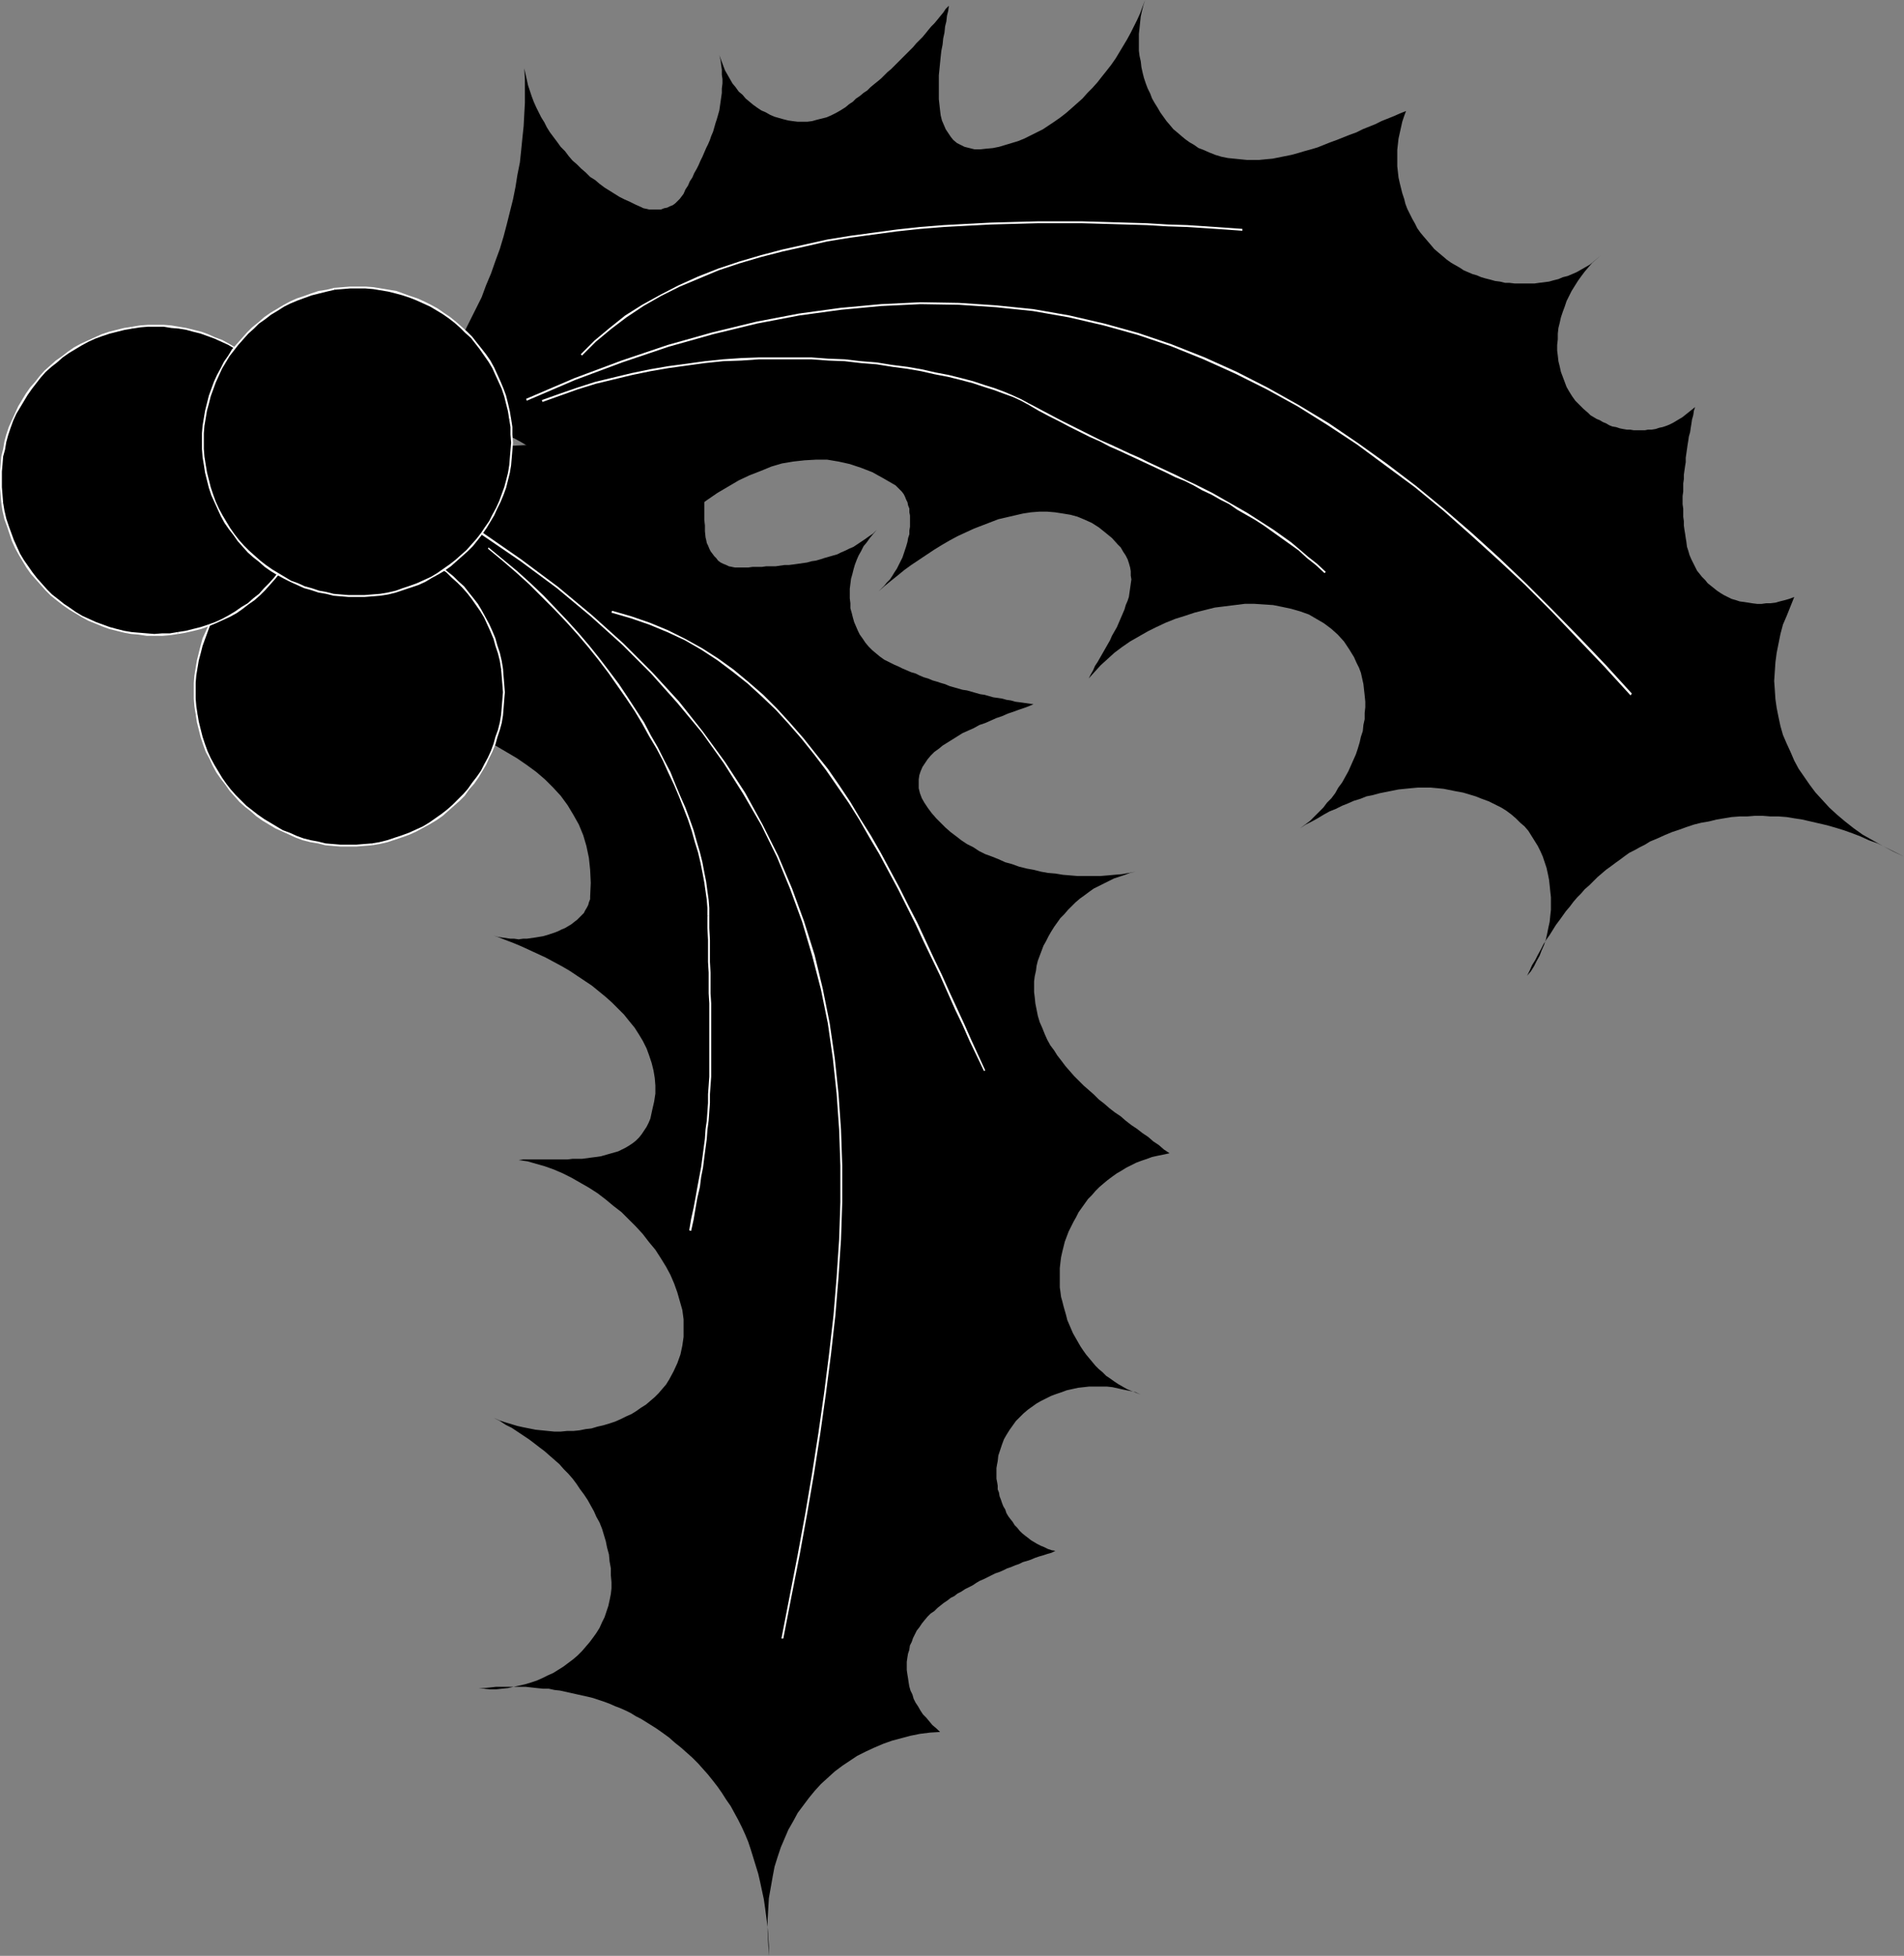 <?xml version="1.0" encoding="UTF-8" standalone="no"?>
<svg
   version="1.0"
   width="129.809mm"
   height="133.328mm"
   id="svg25"
   sodipodi:docname="Holly 14.wmf"
   xmlns:inkscape="http://www.inkscape.org/namespaces/inkscape"
   xmlns:sodipodi="http://sodipodi.sourceforge.net/DTD/sodipodi-0.dtd"
   xmlns="http://www.w3.org/2000/svg"
   xmlns:svg="http://www.w3.org/2000/svg">
  <rect width="100%" height="100%" fill="#808080" stroke="none"/>
  <sodipodi:namedview
     id="namedview25"
     pagecolor="#ffffff"
     bordercolor="#000000"
     borderopacity="0.25"
     inkscape:showpageshadow="2"
     inkscape:pageopacity="0.0"
     inkscape:pagecheckerboard="0"
     inkscape:deskcolor="#d1d1d1"
     inkscape:document-units="mm" />
  <defs
     id="defs1">
    <pattern
       id="WMFhbasepattern"
       patternUnits="userSpaceOnUse"
       width="6"
       height="6"
       x="0"
       y="0" />
  </defs>
  <path
     style="fill:#000000;fill-opacity:1;fill-rule:evenodd;stroke:none"
     d="m 462.337,153.809 -0.97,2.423 -0.97,2.423 -0.97,2.262 -0.646,2.423 -0.485,2.423 -0.485,2.423 -0.323,2.423 -0.162,2.423 -0.162,2.423 0.162,2.262 0.162,2.423 0.323,2.262 0.485,2.423 0.485,2.262 0.646,2.262 0.97,2.262 0.97,2.1 0.97,2.262 1.131,2.1 1.454,2.1 1.454,2.1 1.454,1.939 1.778,1.939 1.778,1.939 1.939,1.777 2.101,1.777 2.262,1.777 2.262,1.616 2.586,1.454 2.586,1.454 2.747,1.454 2.747,1.293 -2.262,-1.131 -2.262,-1.131 -2.262,-1.131 -2.262,-0.808 -2.101,-0.969 -2.101,-0.808 -2.262,-0.808 -2.101,-0.646 -2.262,-0.646 -2.101,-0.485 -2.101,-0.485 -2.101,-0.485 -2.101,-0.323 -1.939,-0.323 -2.101,-0.162 h -2.101 l -1.939,-0.162 h -2.101 l -1.939,0.162 h -1.939 l -2.101,0.162 -1.939,0.323 -1.939,0.323 -1.939,0.485 -1.939,0.323 -1.939,0.485 -1.939,0.646 -1.778,0.646 -1.939,0.646 -1.939,0.808 -1.778,0.808 -1.939,0.808 -1.293,0.808 -1.293,0.646 -1.454,0.808 -1.293,0.646 -1.131,0.808 -1.293,0.969 -1.131,0.808 -1.293,0.969 -1.131,0.808 -1.131,0.969 -1.131,0.969 -0.97,0.969 -1.131,1.131 -1.131,0.969 -0.97,1.131 -0.97,0.969 -0.97,1.131 -0.97,1.293 -0.97,1.131 -0.808,1.131 -0.808,1.131 -0.97,1.293 -0.808,1.293 -0.808,1.293 -0.808,1.131 -0.808,1.293 -0.646,1.293 -0.808,1.454 -0.646,1.293 -0.808,1.293 -0.646,1.454 -0.646,1.293 0.97,-1.131 0.808,-1.293 0.646,-1.293 0.808,-1.454 0.485,-1.293 0.646,-1.454 0.485,-1.454 0.323,-1.454 0.323,-1.616 0.323,-1.454 0.162,-1.616 0.162,-1.454 v -1.616 -1.616 l -0.162,-1.454 -0.162,-1.616 -0.162,-1.454 -0.323,-1.616 -0.323,-1.454 -0.485,-1.454 -0.485,-1.454 -0.646,-1.454 -0.646,-1.293 -0.808,-1.293 -0.808,-1.293 -0.808,-1.293 -0.97,-1.131 -1.131,-0.969 -1.131,-1.131 -1.131,-0.969 -1.293,-0.969 -1.293,-0.808 -1.616,-0.808 -1.616,-0.808 -1.778,-0.646 -1.616,-0.646 -1.616,-0.485 -1.616,-0.485 -1.778,-0.323 -1.616,-0.323 -1.616,-0.323 -1.616,-0.162 -1.778,-0.162 h -1.616 -1.616 l -1.778,0.162 -1.616,0.162 -1.616,0.162 -1.616,0.323 -1.616,0.323 -1.616,0.323 -1.778,0.485 -1.616,0.323 -1.616,0.646 -1.616,0.485 -1.454,0.646 -1.616,0.646 -1.616,0.808 -1.616,0.646 -1.454,0.808 -1.616,0.969 -1.454,0.808 -1.616,0.808 -1.454,0.969 1.293,-0.969 1.293,-0.969 1.131,-1.131 1.131,-1.131 1.131,-1.131 0.97,-1.293 1.131,-1.131 0.97,-1.293 0.808,-1.454 0.97,-1.293 0.808,-1.454 0.808,-1.454 0.646,-1.454 0.646,-1.454 0.646,-1.454 0.485,-1.454 0.485,-1.616 0.323,-1.454 0.485,-1.454 0.162,-1.616 0.323,-1.454 v -1.616 l 0.162,-1.454 v -1.454 l -0.162,-1.616 -0.162,-1.454 -0.162,-1.454 -0.323,-1.454 -0.323,-1.454 -0.485,-1.293 -0.646,-1.293 -0.646,-1.454 -1.293,-2.1 -1.293,-1.939 -1.616,-1.777 -1.616,-1.454 -1.939,-1.454 -1.939,-1.131 -1.939,-1.131 -2.262,-0.808 -2.262,-0.646 -2.262,-0.485 -2.424,-0.485 -2.424,-0.162 -2.424,-0.162 h -2.424 l -2.586,0.323 -2.586,0.323 -2.586,0.323 -2.586,0.646 -2.586,0.646 -2.424,0.808 -2.586,0.808 -2.424,0.969 -2.424,1.131 -2.262,1.131 -2.262,1.293 -2.262,1.293 -2.101,1.454 -1.939,1.454 -1.778,1.616 -1.778,1.616 -1.616,1.777 -1.454,1.616 0.485,-0.969 0.646,-1.131 0.485,-1.131 0.646,-0.969 0.646,-1.131 0.646,-1.131 0.646,-1.131 0.646,-1.131 0.646,-1.131 0.485,-1.131 0.646,-1.131 0.646,-1.131 0.485,-1.131 0.485,-1.131 0.485,-1.131 0.485,-1.131 0.323,-1.131 0.485,-1.131 0.323,-0.969 0.162,-1.131 0.162,-1.131 0.162,-1.131 0.162,-1.131 -0.162,-0.969 v -1.131 l -0.162,-0.969 -0.323,-1.131 -0.323,-0.969 -0.485,-0.969 -0.646,-0.969 -0.646,-1.131 -0.808,-0.808 -1.454,-1.616 -1.778,-1.454 -1.616,-1.293 -1.778,-1.131 -1.778,-0.808 -1.939,-0.808 -1.778,-0.485 -1.939,-0.323 -2.101,-0.323 -1.939,-0.162 h -2.101 l -2.101,0.162 -2.101,0.323 -2.101,0.485 -2.101,0.485 -2.101,0.485 -2.101,0.808 -2.101,0.808 -2.101,0.808 -2.101,0.969 -2.101,0.969 -2.101,1.131 -1.939,1.131 -2.101,1.293 -1.939,1.293 -1.939,1.293 -1.939,1.293 -1.778,1.293 -1.778,1.454 -1.616,1.293 -1.778,1.454 -1.454,1.293 0.646,-0.646 0.808,-0.808 0.646,-0.808 0.808,-0.808 0.646,-0.969 0.485,-0.808 0.646,-0.969 0.485,-0.969 0.485,-0.969 0.485,-0.969 0.323,-0.969 0.323,-0.969 0.323,-0.969 0.323,-1.131 0.162,-0.969 0.323,-0.969 v -0.969 l 0.162,-0.969 v -0.969 -0.969 -0.969 l -0.162,-0.808 v -0.969 l -0.323,-0.808 -0.162,-0.808 -0.323,-0.646 -0.323,-0.808 -0.323,-0.646 -0.485,-0.646 -0.485,-0.485 -0.646,-0.646 -0.485,-0.485 -3.07,-1.777 -2.909,-1.616 -2.909,-1.131 -2.909,-0.969 -2.909,-0.646 -2.909,-0.485 h -2.909 l -2.909,0.162 -2.909,0.323 -2.909,0.485 -2.747,0.808 -2.747,1.131 -2.909,1.131 -2.747,1.293 -2.747,1.616 -2.747,1.616 -2.586,1.777 -2.747,1.939 -2.586,1.939 -2.586,2.1 -2.586,2.262 -2.586,2.262 -2.424,2.262 -2.424,2.262 -2.424,2.423 -2.262,2.423 -2.424,2.262 -2.262,2.423 -2.101,2.262 -2.262,2.262 -2.101,2.262 -2.101,2.262 1.454,-1.616 1.293,-1.777 0.97,-1.616 0.97,-1.777 0.808,-1.777 0.646,-1.777 0.485,-1.777 0.323,-1.777 0.323,-1.777 v -1.939 -1.777 l -0.162,-1.777 -0.323,-1.939 -0.323,-1.777 -0.485,-1.777 -0.646,-1.777 -0.646,-1.777 -0.808,-1.616 -0.808,-1.777 -1.131,-1.616 -0.97,-1.616 -1.131,-1.616 -1.293,-1.454 -1.293,-1.454 -1.454,-1.293 -1.454,-1.454 -1.454,-1.131 -1.616,-1.131 -1.778,-1.131 -1.616,-0.969 -1.778,-0.969 -1.778,-0.808 -0.97,-0.485 -0.97,-0.323 -0.97,-0.323 -0.97,-0.323 -0.97,-0.323 -0.97,-0.323 -0.97,-0.162 -0.808,-0.323 -0.97,-0.162 -0.97,-0.162 -0.97,-0.162 -0.97,-0.162 -0.97,-0.162 -0.97,-0.162 h -0.808 -0.97 l -0.97,-0.162 h -0.97 -0.97 -0.97 l -0.97,0.162 h -0.97 -0.97 l -0.808,0.162 -0.97,0.162 -0.97,0.162 -0.97,0.162 -0.97,0.162 -0.97,0.162 -0.97,0.323 -0.97,0.162 -1.131,0.323 2.424,-2.1 2.101,-2.262 2.262,-2.262 2.101,-2.262 1.939,-2.585 1.939,-2.585 1.778,-2.585 1.778,-2.747 1.778,-2.747 1.616,-2.908 1.454,-2.908 1.454,-2.908 1.454,-2.908 1.131,-3.07 1.293,-3.07 1.131,-3.231 1.131,-3.07 0.97,-3.231 0.808,-3.07 0.808,-3.231 0.808,-3.231 0.646,-3.231 0.485,-3.07 0.646,-3.231 0.323,-3.07 0.323,-3.231 0.323,-3.07 0.162,-3.07 0.162,-2.908 v -3.07 -2.908 l -0.162,-2.908 0.323,1.454 0.323,1.454 0.323,1.454 0.485,1.454 0.485,1.454 0.485,1.293 0.646,1.454 0.646,1.293 0.646,1.293 0.808,1.293 0.646,1.293 0.808,1.293 0.97,1.293 0.97,1.293 0.808,1.131 1.131,1.131 0.97,1.293 0.97,1.131 1.131,0.969 1.131,1.131 1.131,0.969 1.131,1.131 1.293,0.808 1.131,0.969 1.293,0.969 1.293,0.808 1.293,0.808 1.293,0.808 1.293,0.646 1.454,0.646 1.293,0.646 1.454,0.646 0.646,0.323 0.808,0.162 0.646,0.162 h 0.808 0.808 0.808 0.646 l 0.808,-0.323 0.808,-0.162 0.646,-0.323 0.808,-0.323 0.646,-0.485 0.485,-0.485 0.646,-0.646 0.485,-0.646 0.485,-0.646 0.485,-1.131 0.646,-0.969 0.485,-1.131 0.646,-0.969 0.485,-1.131 0.646,-1.131 0.485,-0.969 0.485,-1.131 0.485,-0.969 0.485,-1.131 0.485,-1.131 0.485,-0.969 0.485,-1.131 0.323,-0.969 0.485,-1.131 0.323,-1.131 0.323,-1.131 0.323,-0.969 0.323,-1.131 0.323,-1.131 0.162,-1.131 0.162,-1.131 0.162,-1.131 0.162,-1.131 v -1.131 l 0.162,-1.293 v -1.131 l -0.162,-1.131 v -1.293 l -0.162,-1.131 -0.162,-1.293 -0.323,-1.293 0.485,1.293 0.485,1.293 0.485,1.293 0.646,1.131 0.646,1.131 0.646,1.131 0.808,0.969 0.808,1.131 0.97,0.808 0.808,0.969 0.97,0.808 0.97,0.808 1.131,0.808 0.97,0.646 1.131,0.485 1.131,0.646 1.131,0.485 1.131,0.323 1.131,0.323 1.293,0.323 1.131,0.162 1.293,0.162 h 1.131 1.293 l 1.293,-0.162 1.131,-0.323 1.293,-0.323 1.293,-0.323 1.131,-0.485 1.293,-0.646 1.131,-0.646 1.293,-0.808 0.97,-0.808 0.97,-0.646 0.808,-0.808 0.97,-0.646 0.97,-0.808 0.97,-0.646 0.808,-0.808 0.97,-0.808 0.808,-0.646 0.97,-0.808 0.808,-0.808 0.808,-0.808 0.97,-0.808 0.808,-0.808 0.808,-0.808 0.808,-0.808 0.808,-0.808 0.808,-0.808 0.808,-0.808 0.808,-0.808 0.808,-0.969 0.808,-0.808 0.808,-0.808 0.808,-0.969 0.646,-0.808 0.808,-0.969 0.808,-0.808 0.808,-0.969 0.646,-0.808 0.808,-0.969 0.646,-0.969 0.808,-0.808 -0.162,1.293 -0.323,1.293 -0.162,1.454 -0.323,1.293 -0.162,1.616 -0.323,1.454 -0.162,1.616 -0.323,1.616 -0.162,1.454 -0.162,1.616 -0.162,1.616 -0.162,1.616 v 1.616 1.454 1.616 1.454 l 0.162,1.454 0.162,1.454 0.162,1.293 0.323,1.293 0.485,1.131 0.485,1.131 0.646,0.969 0.646,0.969 0.646,0.808 0.97,0.808 0.97,0.485 0.97,0.485 1.293,0.323 1.293,0.323 h 1.454 l 1.454,-0.162 1.778,-0.162 1.616,-0.323 1.616,-0.485 1.616,-0.485 1.616,-0.485 1.616,-0.646 1.616,-0.808 1.616,-0.808 1.616,-0.808 1.454,-0.969 1.454,-0.969 1.616,-1.131 1.454,-1.131 1.293,-1.131 1.454,-1.293 1.454,-1.293 1.293,-1.454 1.293,-1.293 1.293,-1.454 1.131,-1.454 1.293,-1.616 1.131,-1.454 1.131,-1.616 0.97,-1.616 0.97,-1.616 0.97,-1.616 0.97,-1.777 0.808,-1.616 0.808,-1.616 0.808,-1.777 0.646,-1.777 L 295.081,0 l -0.485,1.454 -0.323,1.293 -0.323,1.454 -0.162,1.454 -0.162,1.616 -0.162,1.454 v 1.454 1.454 1.454 l 0.162,1.293 0.323,1.454 0.162,1.454 0.323,1.454 0.323,1.293 0.485,1.454 0.485,1.293 0.646,1.293 0.485,1.293 0.646,1.131 0.808,1.293 0.646,1.131 0.808,1.131 0.808,1.131 0.97,1.131 0.808,0.969 0.97,0.808 1.131,0.969 0.97,0.808 1.131,0.808 1.131,0.646 1.131,0.808 1.293,0.485 1.454,0.646 1.616,0.646 1.616,0.485 1.616,0.323 1.616,0.162 1.616,0.162 1.616,0.162 h 1.616 1.616 l 1.616,-0.162 1.778,-0.162 1.616,-0.323 1.616,-0.323 1.616,-0.323 1.778,-0.485 1.616,-0.485 1.778,-0.485 1.616,-0.485 1.616,-0.646 1.616,-0.646 1.778,-0.646 1.616,-0.646 1.616,-0.646 1.778,-0.646 1.616,-0.808 1.616,-0.646 1.616,-0.646 1.616,-0.808 1.616,-0.646 1.616,-0.646 1.454,-0.646 1.616,-0.646 -0.485,1.293 -0.485,1.454 -0.323,1.454 -0.323,1.454 -0.323,1.454 -0.162,1.454 -0.162,1.454 v 1.454 1.454 1.293 l 0.162,1.454 0.162,1.454 0.323,1.454 0.323,1.293 0.323,1.293 0.485,1.454 0.323,1.293 0.485,1.293 0.646,1.293 0.646,1.293 0.646,1.131 0.646,1.293 0.808,1.131 0.808,0.969 0.97,1.131 0.97,1.131 0.808,0.969 1.131,0.969 0.97,0.808 1.131,0.969 1.131,0.808 1.131,0.646 1.131,0.646 0.97,0.646 1.131,0.485 1.131,0.485 1.131,0.323 1.131,0.485 1.131,0.323 1.293,0.323 1.131,0.323 1.293,0.162 1.293,0.323 h 1.131 l 1.293,0.162 h 1.293 1.293 1.293 1.293 l 1.131,-0.162 1.293,-0.162 1.293,-0.162 1.131,-0.323 1.293,-0.323 1.131,-0.485 1.293,-0.323 1.131,-0.485 1.131,-0.485 1.131,-0.646 1.131,-0.646 1.131,-0.646 0.97,-0.808 0.97,-0.808 0.97,-0.808 -1.131,0.969 -1.131,0.969 -0.97,1.131 -0.97,1.131 -0.97,1.293 -0.808,1.131 -0.808,1.293 -0.808,1.293 -0.646,1.293 -0.646,1.293 -0.485,1.454 -0.485,1.293 -0.485,1.454 -0.323,1.454 -0.323,1.293 -0.162,1.454 v 1.454 l -0.162,1.454 v 1.454 l 0.162,1.293 0.162,1.454 0.323,1.293 0.323,1.454 0.485,1.293 0.485,1.293 0.485,1.293 0.646,1.131 0.808,1.293 0.808,1.131 0.97,0.969 1.131,1.131 1.131,0.969 0.646,0.646 0.808,0.485 0.808,0.485 0.808,0.323 0.808,0.485 0.808,0.323 0.808,0.485 0.808,0.323 0.97,0.162 0.97,0.323 0.808,0.162 0.97,0.162 h 0.808 l 0.97,0.162 h 0.97 0.97 0.97 l 0.808,-0.162 h 0.97 l 0.97,-0.162 0.97,-0.323 0.808,-0.162 0.97,-0.323 0.808,-0.323 0.97,-0.485 0.808,-0.485 0.808,-0.485 0.808,-0.485 0.808,-0.646 0.808,-0.646 0.808,-0.646 0.808,-0.646 -0.323,0.969 -0.162,1.131 -0.323,1.131 -0.162,1.131 -0.162,0.969 -0.162,1.131 -0.323,1.131 -0.162,1.131 -0.162,0.969 -0.162,1.131 -0.162,1.131 -0.162,1.131 v 1.131 l -0.162,0.969 -0.162,1.131 -0.162,1.131 v 1.131 l -0.162,1.131 v 0.969 1.131 l -0.162,1.131 v 1.131 0.969 l 0.162,1.131 v 1.131 0.969 l 0.162,1.131 v 1.131 l 0.162,1.131 0.162,0.969 0.162,1.131 0.162,0.969 0.162,1.293 0.323,0.969 0.323,1.131 0.485,1.131 0.485,0.969 0.485,0.969 0.485,0.969 0.646,0.808 0.646,0.808 0.808,0.808 0.646,0.808 0.808,0.646 0.808,0.646 0.808,0.646 0.97,0.646 0.808,0.485 0.97,0.485 0.97,0.485 1.131,0.323 0.97,0.323 1.131,0.162 1.131,0.162 0.97,0.162 1.293,0.162 h 1.131 l 1.131,-0.162 h 1.131 l 1.293,-0.162 1.131,-0.323 1.293,-0.323 1.131,-0.323 z"
     id="path1" />
  <path
     style="fill:#ffffff;fill-opacity:1;fill-rule:evenodd;stroke:none"
     d="m 420.483,178.69 -6.626,-7.27 -6.787,-7.109 -6.949,-7.109 -6.787,-6.786 -6.949,-6.624 -7.11,-6.463 -7.11,-6.139 -7.272,-5.978 -7.434,-5.655 -7.434,-5.332 -7.595,-5.17 -7.757,-4.685 -8.08,-4.524 -7.918,-4.039 -8.242,-3.716 -8.565,-3.393 -8.565,-2.908 -8.726,-2.423 -9.05,-2.1 -9.211,-1.616 -9.534,-0.969 -9.696,-0.646 -9.858,-0.162 -10.181,0.485 -10.504,0.969 -10.666,1.454 -10.989,2.1 -11.312,2.747 -11.474,3.231 -11.958,4.039 -12.12,4.524 -12.443,5.332 0.162,0.485 12.443,-5.332 12.12,-4.524 11.958,-4.039 11.474,-3.231 11.312,-2.747 10.989,-2.1 10.666,-1.454 10.342,-0.969 10.181,-0.485 9.858,0.162 9.696,0.646 9.373,0.969 9.211,1.616 9.05,2.1 8.726,2.423 8.565,2.908 8.403,3.393 8.242,3.716 8.08,4.039 7.918,4.362 7.757,4.847 7.595,5.008 7.434,5.493 7.434,5.493 7.272,5.978 7.11,6.301 6.949,6.301 7.11,6.624 6.787,6.786 6.787,7.109 6.787,7.109 6.787,7.432 z"
     id="path2" />
  <path
     style="fill:#ffffff;fill-opacity:1;fill-rule:evenodd;stroke:none"
     d="m 320.129,58.971 -4.525,-0.323 -4.686,-0.323 -5.01,-0.323 -5.01,-0.162 -5.333,-0.323 -5.494,-0.162 -5.494,-0.162 -5.656,-0.162 h -5.818 -5.818 l -5.979,0.162 -5.979,0.162 -6.141,0.323 -5.979,0.323 -6.141,0.485 -5.979,0.646 -5.979,0.808 -5.979,0.808 -5.979,0.969 -5.818,1.293 -5.818,1.293 -5.494,1.454 -5.494,1.616 -5.333,1.777 -5.333,2.1 -5.01,2.262 -4.686,2.423 -4.686,2.585 -4.363,2.747 -4.04,3.231 -3.878,3.231 -3.555,3.554 0.323,0.323 3.555,-3.554 3.878,-3.231 4.04,-3.07 4.363,-2.908 4.525,-2.585 4.848,-2.423 5.01,-2.1 5.01,-2.1 5.333,-1.777 5.494,-1.616 5.656,-1.454 5.818,-1.293 5.656,-1.293 5.979,-0.969 5.979,-0.808 5.979,-0.808 6.141,-0.646 5.979,-0.485 5.979,-0.323 6.141,-0.323 5.979,-0.162 5.979,-0.162 h 5.818 5.818 l 5.656,0.162 5.494,0.162 5.494,0.162 5.333,0.323 5.01,0.162 5.01,0.323 4.686,0.323 4.525,0.323 z"
     id="path3" />
  <path
     style="fill:#ffffff;fill-opacity:1;fill-rule:evenodd;stroke:none"
     d="m 265.024,103.886 v 0 l -1.778,-0.969 -2.101,-0.969 -2.262,-0.969 -2.586,-0.969 -2.586,-0.808 -2.909,-0.969 -3.07,-0.808 -3.232,-0.808 -3.394,-0.646 -3.555,-0.808 -3.717,-0.646 -3.878,-0.485 -4.04,-0.646 -4.04,-0.323 -4.202,-0.485 -4.202,-0.162 -4.363,-0.323 h -4.525 -4.525 -4.525 l -4.525,0.162 -4.686,0.323 -4.686,0.485 -4.686,0.646 -4.848,0.646 -4.686,0.808 -4.686,0.969 -4.686,1.131 -4.686,1.131 -4.525,1.454 -4.686,1.616 -4.525,1.616 0.162,0.485 4.525,-1.616 4.525,-1.616 4.686,-1.454 4.686,-1.131 4.686,-1.131 4.686,-0.969 4.686,-0.808 4.686,-0.646 4.686,-0.646 4.686,-0.485 4.686,-0.162 4.525,-0.323 h 4.525 4.525 4.525 l 4.363,0.323 4.202,0.162 4.202,0.485 4.04,0.323 4.04,0.646 3.717,0.485 3.717,0.646 3.555,0.808 3.394,0.646 3.232,0.808 3.07,0.808 2.909,0.969 2.586,0.808 2.586,0.969 2.262,0.808 2.101,0.969 1.778,0.969 v 0 z"
     id="path4" />
  <path
     style="fill:#ffffff;fill-opacity:1;fill-rule:evenodd;stroke:none"
     d="m 341.622,147.346 -2.262,-2.1 -2.262,-1.777 -2.262,-1.939 -2.101,-1.777 -2.262,-1.616 -2.262,-1.616 -2.262,-1.454 -2.262,-1.454 -2.262,-1.454 -2.262,-1.293 -2.262,-1.293 -2.262,-1.293 -2.262,-1.293 -2.262,-1.131 -2.262,-1.131 -2.424,-1.131 -2.262,-1.131 -2.424,-1.131 -2.424,-1.131 -2.424,-1.131 -2.262,-1.131 -2.586,-1.131 -2.424,-1.131 -2.424,-1.131 -2.586,-1.131 -2.586,-1.293 -2.586,-1.293 -2.586,-1.293 -2.586,-1.293 -2.747,-1.454 -2.747,-1.454 -2.747,-1.454 -0.162,0.323 2.747,1.616 2.747,1.454 2.586,1.293 2.747,1.454 2.586,1.293 2.586,1.293 2.586,1.131 2.424,1.293 2.586,1.131 2.424,1.131 2.424,1.131 2.424,1.131 2.424,1.131 2.424,1.131 2.262,1.131 2.424,0.969 2.262,1.131 2.262,1.293 2.424,1.131 2.262,1.293 2.262,1.131 2.101,1.454 2.262,1.293 2.262,1.293 2.262,1.454 2.262,1.616 2.262,1.616 2.262,1.616 2.262,1.616 2.101,1.939 2.262,1.777 2.262,2.1 z"
     id="path5" />
  <path
     style="fill:#000000;fill-opacity:1;fill-rule:evenodd;stroke:none"
     d="m 242.238,446.239 -2.586,0.162 -2.586,0.323 -2.424,0.485 -2.424,0.646 -2.424,0.646 -2.262,0.808 -2.262,0.969 -2.101,0.969 -2.262,1.131 -1.939,1.293 -1.939,1.293 -1.939,1.454 -1.778,1.616 -1.778,1.616 -1.616,1.777 -1.454,1.777 -1.454,1.939 -1.454,1.939 -1.131,2.1 -1.293,2.262 -0.97,2.262 -0.97,2.262 -0.808,2.423 -0.808,2.585 -0.485,2.585 -0.485,2.747 -0.485,2.747 -0.162,2.747 -0.162,2.908 v 3.07 l 0.162,3.07 0.162,3.07 v -2.585 l -0.162,-2.423 -0.162,-2.423 -0.323,-2.423 -0.323,-2.423 -0.323,-2.262 -0.485,-2.262 -0.485,-2.262 -0.485,-2.1 -0.646,-2.1 -0.646,-2.1 -0.646,-2.1 -0.646,-1.939 -0.808,-1.939 -0.808,-1.777 -0.97,-1.939 -0.97,-1.777 -0.97,-1.777 -1.131,-1.616 -1.131,-1.777 -1.131,-1.616 -1.131,-1.454 -1.293,-1.616 -1.293,-1.454 -1.293,-1.454 -1.454,-1.454 -1.454,-1.293 -1.454,-1.293 -1.616,-1.293 -1.454,-1.293 -1.778,-1.293 -1.616,-1.131 -1.293,-0.808 -1.293,-0.808 -1.293,-0.808 -1.293,-0.646 -1.293,-0.808 -1.293,-0.646 -1.454,-0.646 -1.293,-0.485 -1.454,-0.646 -1.293,-0.485 -1.454,-0.485 -1.454,-0.485 -1.293,-0.323 -1.454,-0.323 -1.454,-0.323 -1.454,-0.323 -1.454,-0.323 -1.454,-0.323 -1.454,-0.162 -1.454,-0.323 h -1.454 l -1.616,-0.162 -1.454,-0.162 -1.454,-0.162 h -1.454 -1.616 -1.454 -1.616 -1.454 l -1.454,0.162 -1.616,0.162 h -1.454 l 1.454,0.162 1.454,0.162 h 1.616 l 1.454,-0.162 1.616,-0.162 1.454,-0.323 1.454,-0.323 1.454,-0.323 1.616,-0.485 1.454,-0.485 1.454,-0.646 1.293,-0.646 1.454,-0.646 1.293,-0.808 1.293,-0.808 1.293,-0.969 1.293,-0.969 1.131,-0.969 1.131,-1.131 0.97,-1.131 0.97,-1.131 0.97,-1.293 0.808,-1.131 0.808,-1.293 0.646,-1.454 0.646,-1.293 0.485,-1.454 0.485,-1.454 0.323,-1.454 0.323,-1.616 0.162,-1.454 v -1.616 l -0.162,-1.777 v -1.777 l -0.323,-1.777 -0.162,-1.777 -0.485,-1.777 -0.323,-1.616 -0.485,-1.616 -0.485,-1.616 -0.646,-1.616 -0.808,-1.454 -0.646,-1.454 -0.808,-1.454 -0.808,-1.454 -0.97,-1.454 -0.97,-1.293 -0.97,-1.454 -0.97,-1.293 -1.131,-1.293 -1.131,-1.131 -1.131,-1.293 -1.293,-1.131 -1.293,-1.131 -1.293,-1.131 -1.293,-0.969 -1.454,-1.131 -1.293,-0.969 -1.454,-0.969 -1.454,-0.969 -1.454,-0.969 -1.616,-0.808 -1.454,-0.969 -1.616,-0.808 1.454,0.646 1.454,0.485 1.616,0.485 1.616,0.485 1.454,0.323 1.616,0.323 1.616,0.323 1.616,0.162 1.616,0.162 1.616,0.162 h 1.616 l 1.616,-0.162 h 1.616 l 1.616,-0.162 1.616,-0.323 1.454,-0.162 1.616,-0.485 1.454,-0.323 1.616,-0.485 1.454,-0.485 1.454,-0.646 1.293,-0.646 1.454,-0.646 1.293,-0.808 1.131,-0.808 1.293,-0.808 1.131,-0.969 1.131,-0.969 0.97,-0.969 0.97,-1.131 0.97,-1.131 0.808,-1.293 1.131,-2.1 0.97,-2.1 0.808,-2.262 0.485,-2.262 0.323,-2.262 v -2.262 -2.262 l -0.323,-2.423 -0.646,-2.262 -0.646,-2.262 -0.808,-2.262 -0.97,-2.262 -1.131,-2.1 -1.293,-2.1 -1.454,-2.262 -1.616,-1.939 -1.616,-2.1 -1.778,-1.939 -1.778,-1.777 -1.939,-1.939 -2.101,-1.616 -1.939,-1.616 -2.101,-1.616 -2.262,-1.454 -2.262,-1.293 -2.262,-1.293 -2.262,-1.131 -2.262,-0.969 -2.262,-0.808 -2.262,-0.646 -2.262,-0.646 -2.262,-0.323 1.131,-0.162 h 1.293 1.293 1.131 1.293 1.293 1.293 1.293 1.293 1.293 l 1.293,-0.162 h 1.293 1.131 l 1.293,-0.162 1.131,-0.162 1.293,-0.162 1.131,-0.162 1.131,-0.323 1.131,-0.323 1.131,-0.323 1.131,-0.323 0.97,-0.485 0.97,-0.485 0.808,-0.485 0.97,-0.646 0.808,-0.646 0.808,-0.808 0.646,-0.808 0.646,-0.969 0.646,-0.969 0.485,-0.969 0.485,-1.131 0.485,-2.262 0.485,-2.1 0.323,-2.1 v -2.1 l -0.162,-1.939 -0.323,-1.939 -0.485,-1.939 -0.646,-1.939 -0.646,-1.777 -0.97,-1.939 -0.97,-1.616 -1.131,-1.777 -1.454,-1.777 -1.293,-1.616 -1.454,-1.454 -1.616,-1.616 -1.616,-1.454 -1.778,-1.454 -1.778,-1.454 -1.939,-1.293 -1.939,-1.293 -1.939,-1.293 -1.939,-1.131 -2.101,-1.131 -2.101,-1.131 -2.101,-0.969 -2.101,-0.969 -2.101,-0.969 -1.939,-0.808 -2.101,-0.808 -2.101,-0.808 -1.939,-0.646 0.97,0.323 1.131,0.323 0.97,0.162 1.131,0.162 1.131,0.162 h 0.97 l 1.131,0.162 1.131,-0.162 h 0.97 l 1.131,-0.162 1.131,-0.162 0.97,-0.162 0.97,-0.162 1.131,-0.323 0.97,-0.323 0.97,-0.323 0.808,-0.323 0.97,-0.485 0.808,-0.323 0.808,-0.485 0.808,-0.485 0.808,-0.646 0.646,-0.485 0.646,-0.646 0.485,-0.485 0.646,-0.646 0.323,-0.646 0.485,-0.808 0.323,-0.646 0.162,-0.646 0.323,-0.808 v -0.646 l 0.162,-3.554 -0.162,-3.393 -0.323,-3.07 -0.646,-3.07 -0.808,-2.747 -1.131,-2.747 -1.454,-2.585 -1.454,-2.423 -1.778,-2.423 -1.939,-2.1 -2.101,-2.1 -2.262,-1.939 -2.424,-1.777 -2.586,-1.777 -2.747,-1.616 -2.747,-1.616 -2.909,-1.293 -2.909,-1.454 -3.07,-1.293 -3.07,-1.131 -3.232,-1.131 -3.232,-1.131 -3.07,-0.969 -3.232,-0.969 -3.232,-0.969 -3.232,-0.808 -3.232,-0.808 -3.232,-0.808 -3.07,-0.808 -3.07,-0.646 -3.07,-0.808 -2.747,-0.646 1.939,0.323 2.101,0.323 h 2.101 1.939 l 1.939,-0.162 1.778,-0.323 1.778,-0.485 1.778,-0.646 1.778,-0.646 1.616,-0.808 1.454,-0.969 1.616,-1.131 1.454,-1.131 1.293,-1.131 1.293,-1.293 1.293,-1.454 1.131,-1.454 1.131,-1.616 0.97,-1.616 0.97,-1.616 0.97,-1.777 0.646,-1.777 0.808,-1.777 0.485,-1.777 0.485,-1.939 0.485,-1.939 0.323,-1.939 0.162,-1.939 0.162,-1.939 v -2.1 -1.939 l -0.162,-1.939 -0.162,-1.131 -0.162,-0.969 -0.162,-0.969 -0.162,-0.969 -0.162,-1.131 -0.323,-0.808 -0.162,-0.969 -0.323,-0.969 -0.323,-0.969 -0.323,-0.969 -0.323,-0.808 -0.323,-0.969 -0.323,-0.808 -0.323,-0.969 -0.485,-0.808 -0.485,-0.808 -0.323,-0.808 -0.485,-0.969 -0.485,-0.808 -0.485,-0.808 -0.485,-0.808 -0.485,-0.808 -0.646,-0.808 -0.485,-0.646 -0.646,-0.808 -0.646,-0.808 -0.646,-0.808 -0.646,-0.646 -0.646,-0.808 -0.646,-0.646 -0.646,-0.808 -0.808,-0.646 3.07,0.969 2.909,0.808 3.07,0.808 3.07,0.485 3.232,0.485 3.07,0.485 3.232,0.323 3.232,0.162 h 3.232 3.394 l 3.232,-0.162 3.232,-0.162 3.394,-0.323 3.232,-0.323 3.232,-0.485 3.232,-0.646 3.394,-0.646 3.232,-0.646 3.07,-0.808 3.232,-0.808 3.07,-0.969 3.232,-1.131 2.909,-0.969 3.07,-1.131 2.909,-1.293 2.909,-1.131 2.747,-1.293 2.747,-1.454 2.747,-1.454 2.586,-1.293 2.586,-1.616 2.424,-1.454 -1.131,0.969 -1.131,0.969 -0.97,0.969 -1.131,1.131 -0.97,1.131 -0.97,1.131 -0.808,1.293 -0.808,1.131 -0.808,1.293 -0.808,1.293 -0.808,1.293 -0.646,1.454 -0.646,1.293 -0.646,1.454 -0.646,1.454 -0.485,1.293 -0.485,1.454 -0.485,1.454 -0.323,1.616 -0.485,1.454 -0.323,1.454 -0.162,1.616 -0.323,1.454 -0.162,1.454 -0.162,1.616 -0.162,1.454 v 1.616 1.454 1.616 l 0.162,1.454 v 1.454 l 0.162,1.616 0.162,0.646 0.162,0.808 0.323,0.646 0.323,0.808 0.323,0.646 0.485,0.646 0.485,0.646 0.485,0.485 0.485,0.646 0.646,0.485 0.646,0.323 0.808,0.323 0.646,0.323 0.808,0.162 0.808,0.162 h 0.97 1.131 1.293 l 1.131,-0.162 h 1.131 1.293 l 1.131,-0.162 h 1.131 1.293 l 1.131,-0.162 1.131,-0.162 h 1.131 l 1.293,-0.162 1.131,-0.162 1.131,-0.162 1.131,-0.162 1.131,-0.323 1.131,-0.162 1.131,-0.323 0.97,-0.323 1.131,-0.323 1.131,-0.323 1.131,-0.323 0.97,-0.485 1.131,-0.485 0.97,-0.485 1.131,-0.485 0.97,-0.646 0.97,-0.646 0.97,-0.646 1.131,-0.808 0.97,-0.646 0.97,-0.969 -0.97,1.131 -0.808,0.969 -0.808,1.131 -0.808,0.969 -0.646,1.293 -0.646,1.131 -0.485,1.131 -0.485,1.293 -0.323,1.131 -0.323,1.293 -0.323,1.131 -0.162,1.293 -0.162,1.293 v 1.293 1.131 l 0.162,1.293 v 1.293 l 0.323,1.131 0.323,1.293 0.323,1.131 0.485,1.131 0.485,1.131 0.485,0.969 0.808,1.131 0.646,0.969 0.808,0.969 0.97,0.969 0.97,0.808 0.97,0.808 1.131,0.808 1.293,0.646 1.293,0.646 1.131,0.485 0.97,0.485 1.131,0.485 1.131,0.485 1.131,0.323 0.97,0.485 1.131,0.485 1.131,0.323 1.131,0.485 1.131,0.323 0.97,0.323 1.131,0.323 1.131,0.485 1.131,0.323 1.131,0.323 1.131,0.323 1.131,0.162 1.131,0.323 1.131,0.323 1.131,0.323 1.131,0.162 1.131,0.323 1.131,0.323 1.131,0.162 1.131,0.162 1.131,0.323 1.131,0.162 1.131,0.323 1.293,0.162 1.131,0.162 1.131,0.162 1.131,0.162 -1.131,0.485 -1.293,0.485 -1.454,0.485 -1.293,0.485 -1.454,0.485 -1.454,0.646 -1.454,0.485 -1.454,0.646 -1.454,0.646 -1.454,0.485 -1.454,0.808 -1.454,0.646 -1.454,0.646 -1.293,0.808 -1.293,0.808 -1.293,0.808 -1.293,0.808 -0.97,0.808 -1.131,0.808 -0.97,0.969 -0.808,0.969 -0.646,0.969 -0.646,0.969 -0.485,1.131 -0.323,0.969 -0.162,1.131 v 1.131 1.131 l 0.323,1.293 0.485,1.293 0.646,1.131 0.97,1.454 0.97,1.293 1.131,1.293 1.131,1.131 1.293,1.293 1.293,1.131 1.293,0.969 1.454,1.131 1.454,0.969 1.616,0.808 1.454,0.969 1.616,0.808 1.778,0.646 1.616,0.646 1.778,0.808 1.778,0.485 1.778,0.646 1.939,0.485 1.778,0.323 1.939,0.485 1.778,0.323 1.939,0.162 1.939,0.323 1.939,0.162 1.939,0.162 h 1.778 1.939 1.939 l 1.939,-0.162 1.778,-0.162 1.939,-0.162 1.778,-0.323 1.778,-0.323 -1.454,0.323 -1.293,0.485 -1.454,0.485 -1.454,0.485 -1.293,0.646 -1.293,0.646 -1.293,0.646 -1.293,0.646 -1.131,0.808 -1.293,0.969 -1.131,0.808 -1.131,0.969 -0.97,0.969 -0.97,0.969 -0.97,1.131 -0.97,0.969 -0.808,1.131 -0.808,1.131 -0.808,1.293 -0.646,1.131 -0.646,1.293 -0.646,1.131 -0.485,1.293 -0.485,1.293 -0.485,1.293 -0.323,1.293 -0.162,1.293 -0.323,1.454 -0.162,1.293 v 1.293 1.454 l 0.162,1.293 0.162,1.616 0.323,1.616 0.323,1.616 0.485,1.616 0.646,1.454 0.646,1.616 0.646,1.454 0.808,1.454 0.97,1.293 0.808,1.293 1.131,1.454 0.97,1.293 1.131,1.293 1.131,1.293 1.131,1.131 1.293,1.293 1.293,1.131 1.293,1.131 1.293,1.293 1.454,1.131 1.293,1.131 1.454,1.131 1.454,0.969 1.293,1.131 1.454,1.131 1.454,0.969 1.454,1.131 1.454,0.969 1.293,1.131 1.454,0.969 1.293,1.131 1.454,0.969 -1.454,0.323 -1.616,0.323 -1.454,0.323 -1.293,0.485 -1.454,0.485 -1.293,0.485 -1.293,0.646 -1.293,0.646 -1.293,0.808 -1.131,0.646 -1.131,0.808 -1.293,0.969 -0.97,0.808 -1.131,0.969 -0.97,0.969 -0.97,1.131 -0.97,0.969 -0.808,1.131 -0.808,1.131 -0.808,1.131 -0.646,1.293 -0.646,1.131 -0.646,1.293 -0.646,1.293 -0.485,1.293 -0.485,1.293 -0.323,1.293 -0.323,1.293 -0.323,1.454 -0.162,1.293 -0.162,1.454 v 1.454 1.131 1.131 1.293 l 0.162,1.131 0.162,1.293 0.323,1.131 0.323,1.293 0.323,1.131 0.323,1.131 0.323,1.293 0.485,1.131 0.485,1.131 0.485,1.131 0.646,1.131 0.646,1.131 0.646,1.131 0.646,0.969 0.808,1.131 0.808,0.969 0.808,0.969 0.808,0.969 0.808,0.808 0.97,0.808 0.97,0.969 0.97,0.646 1.131,0.808 0.97,0.646 1.131,0.646 1.131,0.646 1.131,0.485 1.293,0.485 1.131,0.485 -1.293,-0.646 -1.454,-0.323 -1.616,-0.323 -1.454,-0.323 -1.454,-0.323 -1.454,-0.162 h -1.454 -1.454 -1.616 l -1.454,0.162 -1.454,0.162 -1.454,0.323 -1.454,0.323 -1.293,0.485 -1.454,0.485 -1.293,0.485 -1.293,0.646 -1.293,0.646 -1.131,0.646 -1.131,0.808 -1.131,0.808 -1.131,0.969 -0.97,0.969 -0.97,0.969 -0.808,1.131 -0.808,1.131 -0.808,1.293 -0.646,1.131 -0.485,1.293 -0.485,1.454 -0.485,1.454 -0.162,1.454 -0.162,0.808 -0.162,0.969 v 0.969 0.808 0.969 l 0.162,0.808 0.162,0.969 v 0.969 l 0.323,0.808 0.162,0.969 0.323,0.808 0.323,0.969 0.323,0.808 0.485,0.808 0.323,0.969 0.485,0.808 0.485,0.646 0.646,0.808 0.485,0.808 0.646,0.646 0.646,0.808 0.646,0.646 0.808,0.646 0.646,0.485 0.808,0.646 0.808,0.485 0.808,0.485 0.97,0.485 0.808,0.323 0.97,0.485 0.97,0.323 0.97,0.162 -0.97,0.485 -1.131,0.323 -0.97,0.323 -1.131,0.323 -0.97,0.323 -1.131,0.485 -0.97,0.323 -1.131,0.323 -0.97,0.485 -0.97,0.323 -1.131,0.485 -0.97,0.323 -0.97,0.485 -1.131,0.485 -0.97,0.323 -0.97,0.485 -0.97,0.485 -0.97,0.485 -1.131,0.485 -0.808,0.485 -0.97,0.646 -0.97,0.485 -0.97,0.485 -0.97,0.646 -0.97,0.485 -0.808,0.646 -0.97,0.485 -0.808,0.646 -0.97,0.646 -0.808,0.646 -0.808,0.646 -0.808,0.808 -0.97,0.646 -0.808,0.808 -0.808,0.969 -0.646,0.808 -0.646,0.969 -0.646,0.808 -0.485,0.969 -0.485,0.969 -0.323,0.969 -0.485,0.969 -0.162,1.131 -0.323,0.969 -0.162,0.969 -0.162,1.131 v 1.131 0.969 l 0.162,1.131 0.162,0.969 0.162,1.131 0.162,0.969 0.323,1.131 0.485,0.969 0.323,1.131 0.485,0.969 0.646,0.969 0.646,1.131 0.646,0.969 0.808,0.808 0.808,0.969 0.808,0.969 0.97,0.808 z"
     id="path6" />
  <path
     style="fill:#ffffff;fill-opacity:1;fill-rule:evenodd;stroke:none"
     d="m 201.838,422.166 2.101,-10.825 2.101,-10.663 1.939,-10.663 1.778,-10.34 1.616,-10.34 1.454,-10.34 1.293,-10.017 1.131,-10.017 0.808,-9.855 0.646,-9.694 0.323,-9.694 v -9.371 l -0.323,-9.371 -0.646,-9.209 -0.97,-9.209 -1.293,-8.886 -1.778,-8.886 -2.101,-8.724 -2.747,-8.724 -3.07,-8.401 -3.555,-8.401 -4.04,-8.078 -4.525,-8.24 -5.171,-7.917 -5.656,-7.755 -6.141,-7.755 -6.949,-7.593 -7.434,-7.432 -8.08,-7.27 -8.726,-7.27 -9.534,-7.109 -10.019,-6.947 -0.323,0.485 10.181,6.947 9.373,6.947 8.726,7.27 8.08,7.27 7.434,7.432 6.787,7.593 6.302,7.593 5.656,7.917 5.01,7.917 4.686,8.078 4.04,8.24 3.394,8.24 3.07,8.401 2.586,8.724 2.262,8.724 1.778,8.724 1.293,9.048 0.97,9.048 0.646,9.209 0.323,9.371 v 9.371 l -0.323,9.694 -0.646,9.694 -0.808,9.855 -1.131,9.855 -1.293,10.179 -1.454,10.179 -1.616,10.34 -1.778,10.502 -1.939,10.502 -2.101,10.825 -2.101,10.825 z"
     id="path7" />
  <path
     style="fill:#ffffff;fill-opacity:1;fill-rule:evenodd;stroke:none"
     d="m 253.873,275.789 -1.778,-3.878 -1.778,-3.878 -1.778,-4.039 -1.939,-4.201 -1.939,-4.201 -1.939,-4.362 -2.101,-4.362 -2.101,-4.524 -2.101,-4.524 -2.262,-4.362 -2.262,-4.524 -2.424,-4.524 -2.424,-4.524 -2.586,-4.524 -2.747,-4.362 -2.586,-4.362 -2.909,-4.362 -2.909,-4.201 -3.232,-4.039 -3.07,-3.878 -3.394,-3.878 -3.394,-3.716 -3.555,-3.554 -3.717,-3.231 -3.878,-3.231 -4.04,-2.908 -4.04,-2.585 -4.363,-2.423 -4.525,-2.262 -4.686,-1.939 -4.686,-1.616 -5.01,-1.454 -0.162,0.485 5.01,1.454 4.686,1.616 4.686,1.939 4.525,2.1 4.202,2.423 4.202,2.747 3.878,2.908 3.878,3.07 3.717,3.393 3.555,3.393 3.394,3.716 3.232,3.716 3.232,4.039 3.07,4.039 2.909,4.201 2.909,4.201 2.747,4.362 2.586,4.524 2.586,4.362 2.424,4.524 2.424,4.524 2.262,4.524 2.262,4.524 2.101,4.524 2.101,4.362 2.101,4.362 1.939,4.362 1.939,4.362 1.939,4.039 1.778,4.039 1.939,4.039 1.778,3.716 z"
     id="path8" />
  <path
     style="fill:#ffffff;fill-opacity:1;fill-rule:evenodd;stroke:none"
     d="m 182.769,236.045 v 0 -2.1 l -0.162,-2.1 -0.323,-2.262 -0.323,-2.423 -0.485,-2.423 -0.485,-2.585 -0.646,-2.585 -0.808,-2.747 -0.808,-2.908 -0.97,-2.747 -1.131,-3.07 -1.293,-2.908 -1.293,-3.07 -1.293,-3.231 -1.616,-3.07 -1.616,-3.231 -1.778,-3.07 -1.778,-3.393 -2.101,-3.231 -2.101,-3.231 -2.262,-3.393 -2.424,-3.231 -2.586,-3.393 -2.586,-3.231 -2.747,-3.231 -2.909,-3.231 -3.07,-3.231 -3.07,-3.231 -3.394,-3.231 -3.394,-3.07 -3.717,-3.07 -3.717,-3.07 -0.162,0.323 3.717,3.07 3.555,3.07 3.394,3.07 3.232,3.231 3.232,3.231 3.07,3.231 2.909,3.231 2.747,3.231 2.586,3.231 2.586,3.393 2.262,3.231 2.262,3.231 2.262,3.393 1.939,3.231 1.778,3.231 1.939,3.231 1.616,3.07 1.454,3.231 1.454,3.07 1.293,3.07 1.131,2.908 1.131,2.908 0.97,2.908 0.808,2.908 0.808,2.585 0.646,2.747 0.485,2.423 0.485,2.585 0.323,2.262 0.323,2.262 0.162,2.1 v 2.1 0 z"
     id="path9" />
  <path
     style="fill:#ffffff;fill-opacity:1;fill-rule:evenodd;stroke:none"
     d="m 178.083,317.15 0.646,-2.908 0.485,-2.908 0.485,-2.747 0.646,-2.747 0.323,-2.585 0.485,-2.423 0.323,-2.585 0.323,-2.423 0.323,-2.423 0.162,-2.262 0.323,-2.423 0.162,-2.262 0.162,-2.262 v -2.262 l 0.162,-2.262 0.162,-2.262 v -2.262 -2.262 -2.423 -2.262 -2.423 -2.262 -2.585 -2.423 l -0.162,-2.585 v -2.585 -2.747 l -0.162,-2.747 v -2.747 -2.908 l -0.162,-3.07 v -3.07 h -0.485 v 3.07 l 0.162,3.07 v 2.908 2.747 l 0.162,2.747 v 2.747 2.585 l 0.162,2.585 v 2.423 2.585 2.262 2.423 2.262 2.423 2.262 2.262 l -0.162,2.262 -0.162,2.262 v 2.262 l -0.162,2.262 -0.162,2.262 -0.323,2.262 -0.162,2.423 -0.323,2.423 -0.323,2.423 -0.323,2.423 -0.485,2.585 -0.485,2.585 -0.485,2.747 -0.485,2.585 -0.646,2.908 -0.485,2.908 z"
     id="path10" />
  <path
     style="fill:#000000;fill-opacity:1;fill-rule:evenodd;stroke:none"
     d="m 95.829,217.465 1.939,-0.323 2.101,-0.485 1.939,-0.485 1.778,-0.646 1.939,-0.646 1.778,-0.808 1.616,-0.969 1.778,-0.969 1.616,-0.969 1.616,-1.131 1.454,-1.293 1.454,-1.293 1.293,-1.293 1.454,-1.293 1.131,-1.616 1.293,-1.454 1.131,-1.454 0.97,-1.616 0.97,-1.777 0.808,-1.616 0.808,-1.777 0.646,-1.777 0.646,-1.777 0.485,-1.939 0.485,-1.939 0.323,-1.939 0.323,-1.939 0.162,-1.939 v -1.939 -2.1 l -0.162,-1.939 -0.323,-2.1 -0.323,-1.939 -0.485,-1.939 -0.485,-1.939 -0.646,-1.939 -0.808,-1.777 -0.808,-1.939 -0.808,-1.616 -0.97,-1.777 -1.131,-1.616 -1.131,-1.454 -1.131,-1.616 -1.293,-1.454 -1.293,-1.293 -1.454,-1.293 -1.293,-1.293 -1.616,-1.131 -1.454,-1.131 -1.616,-1.131 -1.778,-0.808 -1.616,-0.969 -1.778,-0.646 -1.778,-0.808 -1.939,-0.646 -1.778,-0.485 -1.939,-0.485 -1.939,-0.323 -1.939,-0.162 -1.939,-0.162 -1.939,-0.162 -2.101,0.162 -1.939,0.162 -2.101,0.162 -1.939,0.323 -2.101,0.485 -1.939,0.485 -1.778,0.646 -1.778,0.808 -1.939,0.808 -1.616,0.808 -1.778,0.969 -1.616,1.131 -1.454,1.131 -1.616,1.131 -1.454,1.293 -1.293,1.293 -1.293,1.454 -1.293,1.454 -1.131,1.454 -1.131,1.616 -1.131,1.616 -0.808,1.616 -0.97,1.777 -0.808,1.616 -0.646,1.939 -0.646,1.777 -0.485,1.777 -0.485,1.939 -0.323,1.939 -0.162,1.939 -0.162,1.939 -0.162,1.939 0.162,2.1 0.162,1.939 0.162,2.1 0.323,1.939 0.485,2.1 0.485,1.939 0.646,1.777 0.808,1.939 0.808,1.777 0.808,1.777 0.97,1.616 1.131,1.616 1.131,1.616 1.131,1.454 1.293,1.454 1.293,1.454 1.454,1.293 1.454,1.131 1.454,1.293 1.616,0.969 1.616,1.131 1.616,0.969 1.778,0.808 1.616,0.808 1.778,0.646 1.939,0.646 1.778,0.485 1.939,0.485 1.939,0.323 1.939,0.323 1.939,0.162 h 1.939 2.101 l 1.939,-0.162 z"
     id="path11" />
  <path
     style="fill:#ffffff;fill-opacity:1;fill-rule:evenodd;stroke:none"
     d="m 129.118,172.389 v 0 l 0.162,1.939 0.162,1.939 0.162,2.1 -0.162,1.939 -0.162,1.939 -0.162,1.939 -0.323,1.939 -0.485,1.939 -0.646,1.777 -0.485,1.777 -0.646,1.777 -0.808,1.777 -0.97,1.777 -0.808,1.616 -1.131,1.616 -1.131,1.454 -1.131,1.616 -1.131,1.293 -1.454,1.454 -1.293,1.293 -1.454,1.293 -1.454,1.131 -1.616,1.131 -1.616,1.131 -1.616,0.969 -1.778,0.808 -1.778,0.808 -1.778,0.646 -1.939,0.646 -1.939,0.646 -1.939,0.485 -1.939,0.323 v 0.485 l 1.939,-0.323 2.101,-0.485 1.939,-0.646 1.939,-0.646 1.778,-0.646 1.778,-0.808 1.778,-0.969 1.778,-0.969 1.616,-0.969 1.616,-1.131 1.454,-1.293 1.454,-1.293 1.454,-1.293 1.293,-1.293 1.131,-1.616 1.293,-1.454 1.131,-1.616 0.97,-1.616 0.97,-1.616 0.808,-1.777 0.808,-1.616 0.808,-1.939 0.485,-1.777 0.646,-1.939 0.485,-1.777 0.323,-1.939 0.162,-1.939 0.162,-2.1 0.162,-1.939 -0.162,-2.1 -0.162,-1.939 -0.162,-2.1 v 0 z"
     id="path12" />
  <path
     style="fill:#ffffff;fill-opacity:1;fill-rule:evenodd;stroke:none"
     d="m 84.032,139.106 v 0 l 2.101,-0.323 1.939,-0.162 h 2.101 1.939 l 1.939,0.162 1.939,0.323 1.939,0.323 1.778,0.485 1.939,0.485 1.778,0.646 1.778,0.646 1.778,0.808 1.778,0.808 1.616,0.969 1.616,0.969 1.454,1.131 1.616,1.131 1.293,1.293 1.454,1.293 1.293,1.293 1.293,1.454 1.131,1.454 1.131,1.616 1.131,1.616 0.97,1.616 0.808,1.777 0.808,1.777 0.808,1.939 0.485,1.777 0.646,1.939 0.485,1.939 0.323,2.1 0.485,-0.162 -0.323,-1.939 -0.485,-2.1 -0.646,-1.939 -0.485,-1.777 -0.808,-1.939 -0.808,-1.777 -0.97,-1.777 -0.97,-1.777 -0.97,-1.616 -1.131,-1.454 -1.293,-1.616 -1.131,-1.454 -1.454,-1.293 -1.293,-1.293 -1.616,-1.293 -1.454,-1.293 -1.616,-0.969 -1.616,-1.131 -1.616,-0.808 -1.778,-0.969 -1.778,-0.808 -1.778,-0.646 -1.778,-0.646 -1.939,-0.485 -1.939,-0.485 -1.778,-0.323 -2.101,-0.323 -1.939,-0.162 h -1.939 -2.101 l -1.939,0.162 -2.101,0.323 v 0 z"
     id="path13" />
  <path
     style="fill:#ffffff;fill-opacity:1;fill-rule:evenodd;stroke:none"
     d="m 50.904,184.021 v 0 l -0.323,-2.1 -0.162,-1.939 v -2.1 -1.939 l 0.162,-1.939 0.323,-1.939 0.323,-1.939 0.485,-1.777 0.485,-1.939 0.646,-1.777 0.646,-1.777 0.646,-1.777 0.97,-1.616 0.97,-1.616 0.97,-1.616 1.131,-1.616 1.131,-1.454 1.293,-1.454 1.293,-1.454 1.293,-1.293 1.454,-1.293 1.454,-1.131 1.616,-1.131 1.616,-0.969 1.616,-0.969 1.778,-0.969 1.778,-0.808 1.778,-0.646 1.939,-0.646 1.939,-0.485 1.939,-0.485 1.939,-0.323 v -0.485 l -1.939,0.323 -2.101,0.485 -1.939,0.485 -1.939,0.646 -1.778,0.808 -1.778,0.808 -1.778,0.808 -1.778,0.969 -1.616,1.131 -1.454,1.131 -1.616,1.131 -1.454,1.293 -1.293,1.293 -1.454,1.454 -1.131,1.454 -1.293,1.454 -1.131,1.616 -0.97,1.616 -0.97,1.616 -0.808,1.777 -0.808,1.777 -0.808,1.777 -0.485,1.777 -0.485,1.939 -0.485,1.939 -0.323,1.939 -0.323,1.939 -0.162,1.939 v 1.939 2.1 l 0.162,2.1 0.323,1.939 v 0 z"
     id="path14" />
  <path
     style="fill:#ffffff;fill-opacity:1;fill-rule:evenodd;stroke:none"
     d="m 95.829,217.303 v 0 l -2.101,0.162 -1.939,0.162 h -2.101 -1.939 l -1.939,-0.162 -1.939,-0.162 -1.939,-0.485 -1.778,-0.323 -1.939,-0.485 -1.778,-0.646 -1.778,-0.808 -1.778,-0.646 -1.616,-0.969 -1.616,-0.969 -1.616,-0.969 -1.616,-1.131 -1.454,-1.131 -1.454,-1.131 -1.454,-1.454 -1.293,-1.293 -1.293,-1.454 -1.131,-1.454 -1.131,-1.616 -0.97,-1.616 -0.97,-1.616 -0.97,-1.777 -0.808,-1.777 -0.646,-1.777 -0.646,-1.939 -0.485,-1.939 -0.485,-1.939 -0.323,-1.939 h -0.485 l 0.323,2.1 0.485,1.939 0.485,1.939 0.646,1.939 0.646,1.777 0.97,1.777 0.808,1.777 0.97,1.777 1.131,1.616 1.131,1.454 1.131,1.616 1.293,1.454 1.293,1.454 1.454,1.293 1.454,1.131 1.454,1.293 1.616,1.131 1.616,0.969 1.616,0.969 1.778,0.808 1.778,0.808 1.778,0.808 1.778,0.646 1.939,0.485 1.939,0.323 1.939,0.485 1.939,0.162 1.939,0.162 h 1.939 2.101 l 1.939,-0.162 2.101,-0.162 v 0 z"
     id="path15" />
  <path
     style="fill:#000000;fill-opacity:1;fill-rule:evenodd;stroke:none"
     d="m 45.894,163.179 1.939,-0.485 1.939,-0.323 1.939,-0.646 1.939,-0.646 1.939,-0.646 1.778,-0.808 1.616,-0.969 1.778,-0.969 1.616,-0.969 1.616,-1.131 1.454,-1.293 1.454,-1.131 1.293,-1.293 1.293,-1.454 1.293,-1.454 1.131,-1.454 1.131,-1.616 1.131,-1.616 0.808,-1.616 0.97,-1.777 0.808,-1.777 0.646,-1.777 0.646,-1.777 0.485,-1.939 0.485,-1.777 0.323,-1.939 0.162,-1.939 0.162,-2.1 0.162,-1.939 -0.162,-1.939 v -2.1 l -0.323,-1.939 -0.323,-2.1 -0.485,-1.939 -0.485,-1.939 -0.646,-1.939 -0.808,-1.777 -0.808,-1.777 -0.808,-1.777 -0.97,-1.616 -1.131,-1.616 -1.131,-1.616 -1.131,-1.454 -1.293,-1.454 -1.293,-1.454 -1.454,-1.293 L 65.125,92.899 63.67,91.768 62.054,90.637 60.438,89.668 58.822,88.699 57.206,87.891 55.429,87.083 53.651,86.437 51.712,85.79 49.934,85.144 47.995,84.821 46.056,84.498 44.117,84.175 42.178,84.013 h -1.939 -2.101 l -1.939,0.162 -2.101,0.162 -1.939,0.323 -2.101,0.485 -1.939,0.646 -1.778,0.646 -1.939,0.646 -1.778,0.808 -1.778,0.969 -1.616,0.969 -1.616,0.969 -1.616,1.131 -1.454,1.131 -1.454,1.293 -1.454,1.293 -1.293,1.454 -1.131,1.454 -1.293,1.454 -0.97,1.616 -1.131,1.616 -0.97,1.616 -0.808,1.777 -0.808,1.777 -0.646,1.777 -0.646,1.777 -0.485,1.939 -0.485,1.777 -0.323,1.939 -0.323,1.939 -0.162,1.939 v 2.1 1.939 l 0.162,2.1 0.323,1.939 0.323,2.1 0.485,1.939 0.485,1.939 0.646,1.939 0.646,1.777 0.808,1.777 0.97,1.777 0.97,1.616 0.97,1.616 1.131,1.616 1.293,1.454 1.293,1.454 1.293,1.454 1.293,1.293 1.616,1.293 1.454,1.131 1.454,1.131 1.616,0.969 1.778,0.969 1.616,0.808 1.778,0.808 1.778,0.646 1.778,0.646 1.939,0.646 1.939,0.323 1.939,0.323 1.939,0.323 1.939,0.162 h 1.939 2.101 l 1.939,-0.162 z"
     id="path16" />
  <path
     style="fill:#ffffff;fill-opacity:1;fill-rule:evenodd;stroke:none"
     d="m 79.184,117.942 v 0 l 0.162,1.939 0.162,2.1 v 1.939 1.939 l -0.162,1.939 -0.323,1.939 -0.323,1.939 -0.323,1.939 -0.646,1.777 -0.646,1.939 -0.646,1.777 -0.808,1.616 -0.808,1.777 -0.97,1.616 -0.97,1.616 -1.131,1.616 -1.131,1.454 -1.293,1.454 -1.293,1.293 -1.293,1.454 -1.454,1.131 -1.454,1.293 -1.616,0.969 -1.616,1.131 -1.616,0.969 -1.778,0.969 -1.778,0.808 -1.778,0.646 -1.939,0.646 -1.939,0.485 -1.939,0.485 -2.101,0.323 0.162,0.485 1.939,-0.323 2.101,-0.485 1.939,-0.485 1.778,-0.646 1.939,-0.808 1.778,-0.808 1.778,-0.808 1.778,-0.969 1.616,-1.131 1.454,-1.131 1.616,-1.131 1.454,-1.293 1.293,-1.293 1.293,-1.454 1.293,-1.454 1.293,-1.616 0.97,-1.454 1.131,-1.616 0.97,-1.777 0.808,-1.616 0.808,-1.777 0.646,-1.777 0.646,-1.939 0.646,-1.777 0.323,-1.939 0.323,-1.939 0.323,-1.939 0.162,-2.1 v -1.939 -1.939 l -0.162,-2.1 -0.162,-2.1 v 0 z"
     id="path17" />
  <path
     style="fill:#ffffff;fill-opacity:1;fill-rule:evenodd;stroke:none"
     d="m 34.098,84.659 v 0 l 2.101,-0.323 1.939,-0.162 h 2.101 1.939 l 1.939,0.323 1.939,0.162 1.939,0.323 1.778,0.485 1.939,0.485 1.778,0.646 1.778,0.646 1.778,0.808 1.778,0.808 1.616,0.969 1.616,1.131 1.454,0.969 1.454,1.131 1.454,1.293 1.454,1.293 1.293,1.454 1.293,1.454 1.131,1.454 1.131,1.454 0.97,1.616 1.131,1.777 0.808,1.777 0.808,1.777 0.646,1.777 0.646,1.777 0.646,1.939 0.323,1.939 0.485,2.1 0.485,-0.162 -0.485,-1.939 -0.323,-2.1 -0.646,-1.939 -0.646,-1.777 -0.646,-1.939 -0.808,-1.777 -0.97,-1.777 -0.97,-1.616 -0.97,-1.616 L 72.074,99.685 70.781,98.231 69.488,96.777 68.195,95.323 66.741,94.03 65.286,92.738 63.832,91.607 62.216,90.476 60.6,89.506 58.984,88.537 57.206,87.568 55.429,86.921 53.651,86.114 51.874,85.467 49.934,84.983 47.995,84.498 46.056,84.175 44.117,83.852 42.178,83.69 h -1.939 -2.101 l -2.101,0.162 -1.939,0.323 v 0 z"
     id="path18" />
  <path
     style="fill:#ffffff;fill-opacity:1;fill-rule:evenodd;stroke:none"
     d="m 0.808,129.574 v 0 l -0.162,-2.1 -0.162,-1.939 v -1.939 -2.1 l 0.162,-1.777 0.162,-2.1 0.485,-1.777 0.323,-1.939 0.485,-1.777 0.646,-1.939 0.646,-1.777 0.808,-1.777 0.97,-1.616 0.97,-1.616 0.97,-1.616 1.131,-1.616 1.131,-1.454 1.131,-1.454 1.293,-1.454 1.454,-1.293 1.454,-1.131 1.454,-1.293 1.616,-1.131 1.616,-0.969 1.616,-0.969 1.778,-0.969 1.778,-0.808 1.778,-0.646 1.939,-0.646 1.939,-0.485 1.939,-0.485 1.939,-0.323 v -0.485 l -2.101,0.323 -1.939,0.485 -1.939,0.485 -1.939,0.646 -1.778,0.808 -1.778,0.808 -1.778,0.808 -1.778,0.969 -1.616,1.131 -1.454,1.131 -1.616,1.131 -1.454,1.293 -1.454,1.293 -1.293,1.454 -1.131,1.454 -1.293,1.454 -1.131,1.616 -0.97,1.616 -0.97,1.616 -0.808,1.777 -0.808,1.777 -0.808,1.777 -0.646,1.939 -0.485,1.777 -0.323,1.939 -0.485,1.939 -0.162,1.939 L 0,121.496 v 2.1 1.939 l 0.162,2.1 0.162,1.939 v 0 z"
     id="path19" />
  <path
     style="fill:#ffffff;fill-opacity:1;fill-rule:evenodd;stroke:none"
     d="m 45.733,162.856 v 0 l -1.939,0.323 h -1.939 l -2.101,0.162 -1.939,-0.162 -1.939,-0.162 -1.939,-0.162 -1.939,-0.323 -1.939,-0.485 -1.778,-0.485 -1.778,-0.646 -1.778,-0.646 -1.778,-0.808 -1.778,-0.808 -1.616,-0.969 -1.616,-1.131 -1.454,-0.969 -1.616,-1.293 -1.454,-1.131 -1.293,-1.293 -1.293,-1.454 -1.293,-1.454 -1.131,-1.454 -1.131,-1.616 -1.131,-1.616 -0.97,-1.616 -0.808,-1.777 -0.808,-1.777 -0.646,-1.777 -0.646,-1.777 -0.646,-1.939 -0.485,-2.1 -0.323,-1.939 H 0.323 l 0.323,2.1 0.485,2.1 0.646,1.777 0.646,1.939 0.646,1.939 0.808,1.777 0.97,1.777 0.97,1.616 0.97,1.616 1.131,1.616 1.293,1.454 1.293,1.454 1.293,1.454 1.293,1.293 1.616,1.293 1.454,1.131 1.616,1.131 1.616,0.969 1.616,0.969 1.778,0.969 1.616,0.646 1.939,0.808 1.778,0.646 1.939,0.485 1.939,0.485 1.778,0.323 1.939,0.162 2.101,0.323 h 1.939 2.101 l 1.939,-0.162 2.101,-0.323 v 0 z"
     id="path20" />
  <path
     style="fill:#000000;fill-opacity:1;fill-rule:evenodd;stroke:none"
     d="m 97.929,153.163 2.101,-0.323 1.939,-0.485 1.939,-0.485 1.778,-0.646 1.939,-0.808 1.778,-0.808 1.778,-0.808 1.616,-0.969 1.616,-1.131 1.616,-1.131 1.454,-1.131 1.454,-1.293 1.454,-1.293 1.293,-1.454 1.293,-1.454 1.131,-1.454 1.131,-1.616 0.97,-1.616 0.97,-1.616 0.808,-1.616 0.808,-1.777 0.646,-1.777 0.646,-1.939 0.646,-1.777 0.323,-1.939 0.323,-1.939 0.323,-1.939 0.162,-1.939 v -1.939 -2.1 l -0.162,-1.939 -0.162,-2.1 -0.485,-1.939 -0.323,-2.1 -0.646,-1.777 -0.646,-1.939 -0.646,-1.939 -0.808,-1.777 -0.97,-1.616 -0.97,-1.777 -0.97,-1.616 -1.131,-1.616 -1.293,-1.454 -1.131,-1.454 -1.454,-1.293 -1.293,-1.293 -1.454,-1.293 -1.616,-1.131 -1.454,-1.131 -1.616,-1.131 -1.616,-0.808 -1.778,-0.969 -1.778,-0.646 -1.778,-0.808 -1.778,-0.646 -1.939,-0.485 -1.939,-0.485 -1.778,-0.323 -2.101,-0.162 -1.939,-0.162 -1.939,-0.162 -2.101,0.162 h -1.939 l -2.101,0.323 -1.939,0.323 -1.939,0.485 -1.939,0.485 -1.939,0.646 -1.778,0.808 -1.778,0.808 -1.778,0.808 -1.778,0.969 -1.616,1.131 -1.454,1.131 -1.616,1.131 -1.293,1.293 -1.454,1.293 -1.293,1.454 -1.293,1.454 -1.131,1.454 -1.131,1.616 -0.97,1.616 -0.97,1.616 -0.97,1.616 -0.646,1.777 -0.808,1.777 -0.646,1.939 -0.485,1.777 -0.485,1.939 -0.323,1.939 -0.162,1.939 -0.162,1.939 -0.162,1.939 0.162,2.1 0.162,1.939 0.162,2.1 0.323,1.939 0.485,2.1 0.646,1.939 0.646,1.777 0.646,1.939 0.808,1.777 0.97,1.777 0.808,1.616 1.131,1.616 1.131,1.616 1.131,1.454 1.293,1.454 1.293,1.454 1.454,1.293 1.454,1.131 1.454,1.293 1.616,0.969 1.616,1.131 1.616,0.808 1.778,0.969 1.778,0.808 1.778,0.646 1.778,0.646 1.778,0.485 1.939,0.485 1.939,0.323 1.939,0.323 1.939,0.162 h 2.101 1.939 l 2.101,-0.162 z"
     id="path21" />
  <path
     style="fill:#ffffff;fill-opacity:1;fill-rule:evenodd;stroke:none"
     d="m 131.219,108.086 v 0 l 0.323,1.939 v 1.939 l 0.162,2.1 -0.162,1.939 -0.162,1.939 -0.162,1.939 -0.323,1.939 -0.485,1.939 -0.485,1.777 -0.646,1.777 -0.646,1.777 -0.808,1.777 -0.97,1.777 -0.808,1.616 -1.131,1.616 -0.97,1.454 -1.131,1.454 -1.293,1.454 -1.293,1.454 -1.454,1.293 -1.454,1.293 -1.454,1.131 -1.616,1.131 -1.616,1.131 -1.616,0.969 -1.778,0.808 -1.778,0.808 -1.778,0.646 -1.939,0.646 -1.778,0.646 -2.101,0.485 -1.939,0.323 v 0.485 l 2.101,-0.323 1.939,-0.485 1.939,-0.646 1.939,-0.646 1.939,-0.646 1.778,-0.808 1.616,-0.969 1.778,-0.969 1.616,-0.969 1.616,-1.131 1.454,-1.293 1.454,-1.293 1.454,-1.293 1.293,-1.293 1.293,-1.616 1.131,-1.454 1.131,-1.616 0.97,-1.616 0.97,-1.616 0.808,-1.777 0.808,-1.616 0.808,-1.939 0.646,-1.777 0.485,-1.939 0.485,-1.939 0.323,-1.939 0.162,-1.939 0.162,-1.939 0.162,-1.939 -0.162,-2.1 v -1.939 l -0.323,-2.1 v 0 z"
     id="path22" />
  <path
     style="fill:#ffffff;fill-opacity:1;fill-rule:evenodd;stroke:none"
     d="m 86.294,74.642 v 0 l 1.939,-0.162 1.939,-0.162 h 2.101 1.939 l 1.939,0.162 1.939,0.323 1.939,0.323 1.939,0.485 1.778,0.485 1.939,0.646 1.616,0.646 1.778,0.808 1.778,0.808 1.616,0.969 1.616,0.969 1.616,1.131 1.454,1.131 1.454,1.293 1.293,1.293 1.454,1.293 1.131,1.454 1.131,1.454 1.131,1.616 1.131,1.616 0.97,1.616 0.808,1.777 0.808,1.777 0.808,1.777 0.646,1.939 0.485,1.939 0.485,1.939 0.323,2.1 0.485,-0.162 -0.323,-1.939 -0.485,-2.1 -0.485,-1.939 -0.646,-1.777 -0.808,-1.939 -0.808,-1.777 -0.808,-1.777 -0.97,-1.777 -1.131,-1.616 -1.131,-1.454 -1.293,-1.616 -1.131,-1.454 -1.293,-1.293 -1.454,-1.293 -1.454,-1.293 -1.616,-1.293 -1.454,-0.969 -1.616,-1.131 -1.778,-0.969 -1.616,-0.808 -1.778,-0.808 -1.939,-0.646 -1.778,-0.646 -1.778,-0.646 -1.939,-0.323 -1.939,-0.323 -1.939,-0.323 -2.101,-0.162 h -1.939 -2.101 l -1.939,0.162 -2.101,0.162 v 0 z"
     id="path23" />
  <path
     style="fill:#ffffff;fill-opacity:1;fill-rule:evenodd;stroke:none"
     d="m 53.005,119.719 v 0 l -0.323,-2.1 -0.162,-1.939 v -2.1 -1.939 l 0.162,-1.939 0.323,-1.939 0.323,-1.939 0.485,-1.777 0.485,-1.939 0.646,-1.777 0.646,-1.777 0.808,-1.777 0.808,-1.777 0.97,-1.616 0.97,-1.616 1.131,-1.454 1.131,-1.454 1.293,-1.454 1.293,-1.454 1.454,-1.293 1.293,-1.293 1.616,-1.131 1.454,-1.131 1.616,-0.969 1.778,-1.131 1.616,-0.808 1.939,-0.808 1.778,-0.646 1.778,-0.646 1.939,-0.485 1.939,-0.485 2.101,-0.485 -0.162,-0.485 -1.939,0.485 -2.101,0.323 -1.939,0.646 -1.778,0.646 -1.939,0.646 -1.778,0.808 -1.778,0.969 -1.616,0.969 -1.616,0.969 -1.616,1.131 -1.454,1.293 -1.616,1.293 -1.293,1.293 -1.293,1.454 -1.293,1.454 -1.293,1.454 -0.97,1.616 -1.131,1.616 -0.808,1.616 -0.97,1.777 -0.808,1.777 -0.646,1.777 -0.646,1.777 -0.485,1.939 -0.485,1.939 -0.323,1.939 -0.323,1.939 -0.162,1.939 v 1.939 2.1 l 0.162,2.1 0.323,1.939 v 0 z"
     id="path24" />
  <path
     style="fill:#ffffff;fill-opacity:1;fill-rule:evenodd;stroke:none"
     d="m 97.929,153.001 v 0 l -2.101,0.162 -1.939,0.162 h -1.939 -2.101 l -1.939,-0.162 -1.939,-0.162 -1.939,-0.485 -1.778,-0.323 -1.939,-0.646 -1.778,-0.485 -1.778,-0.808 -1.778,-0.646 -1.616,-0.969 -1.616,-0.969 -1.616,-0.969 -1.616,-1.131 -1.454,-1.131 -1.454,-1.293 -1.454,-1.293 -1.293,-1.293 -1.293,-1.454 -1.131,-1.454 -1.131,-1.616 -0.97,-1.616 -0.97,-1.616 -0.97,-1.777 -0.808,-1.777 -0.646,-1.777 -0.646,-1.939 -0.485,-1.939 -0.485,-1.939 -0.323,-1.939 h -0.485 l 0.323,2.1 0.485,1.939 0.485,1.939 0.646,1.939 0.808,1.777 0.808,1.777 0.808,1.777 0.97,1.777 1.131,1.616 1.131,1.454 1.131,1.616 1.293,1.454 1.293,1.454 1.454,1.293 1.454,1.131 1.454,1.293 1.616,1.131 1.616,0.969 1.778,0.969 1.616,0.808 1.778,0.808 1.778,0.808 1.778,0.485 1.939,0.646 1.939,0.323 1.939,0.485 1.939,0.162 1.939,0.162 h 2.101 1.939 l 2.101,-0.162 1.939,-0.162 v 0 z"
     id="path25" />
</svg>
